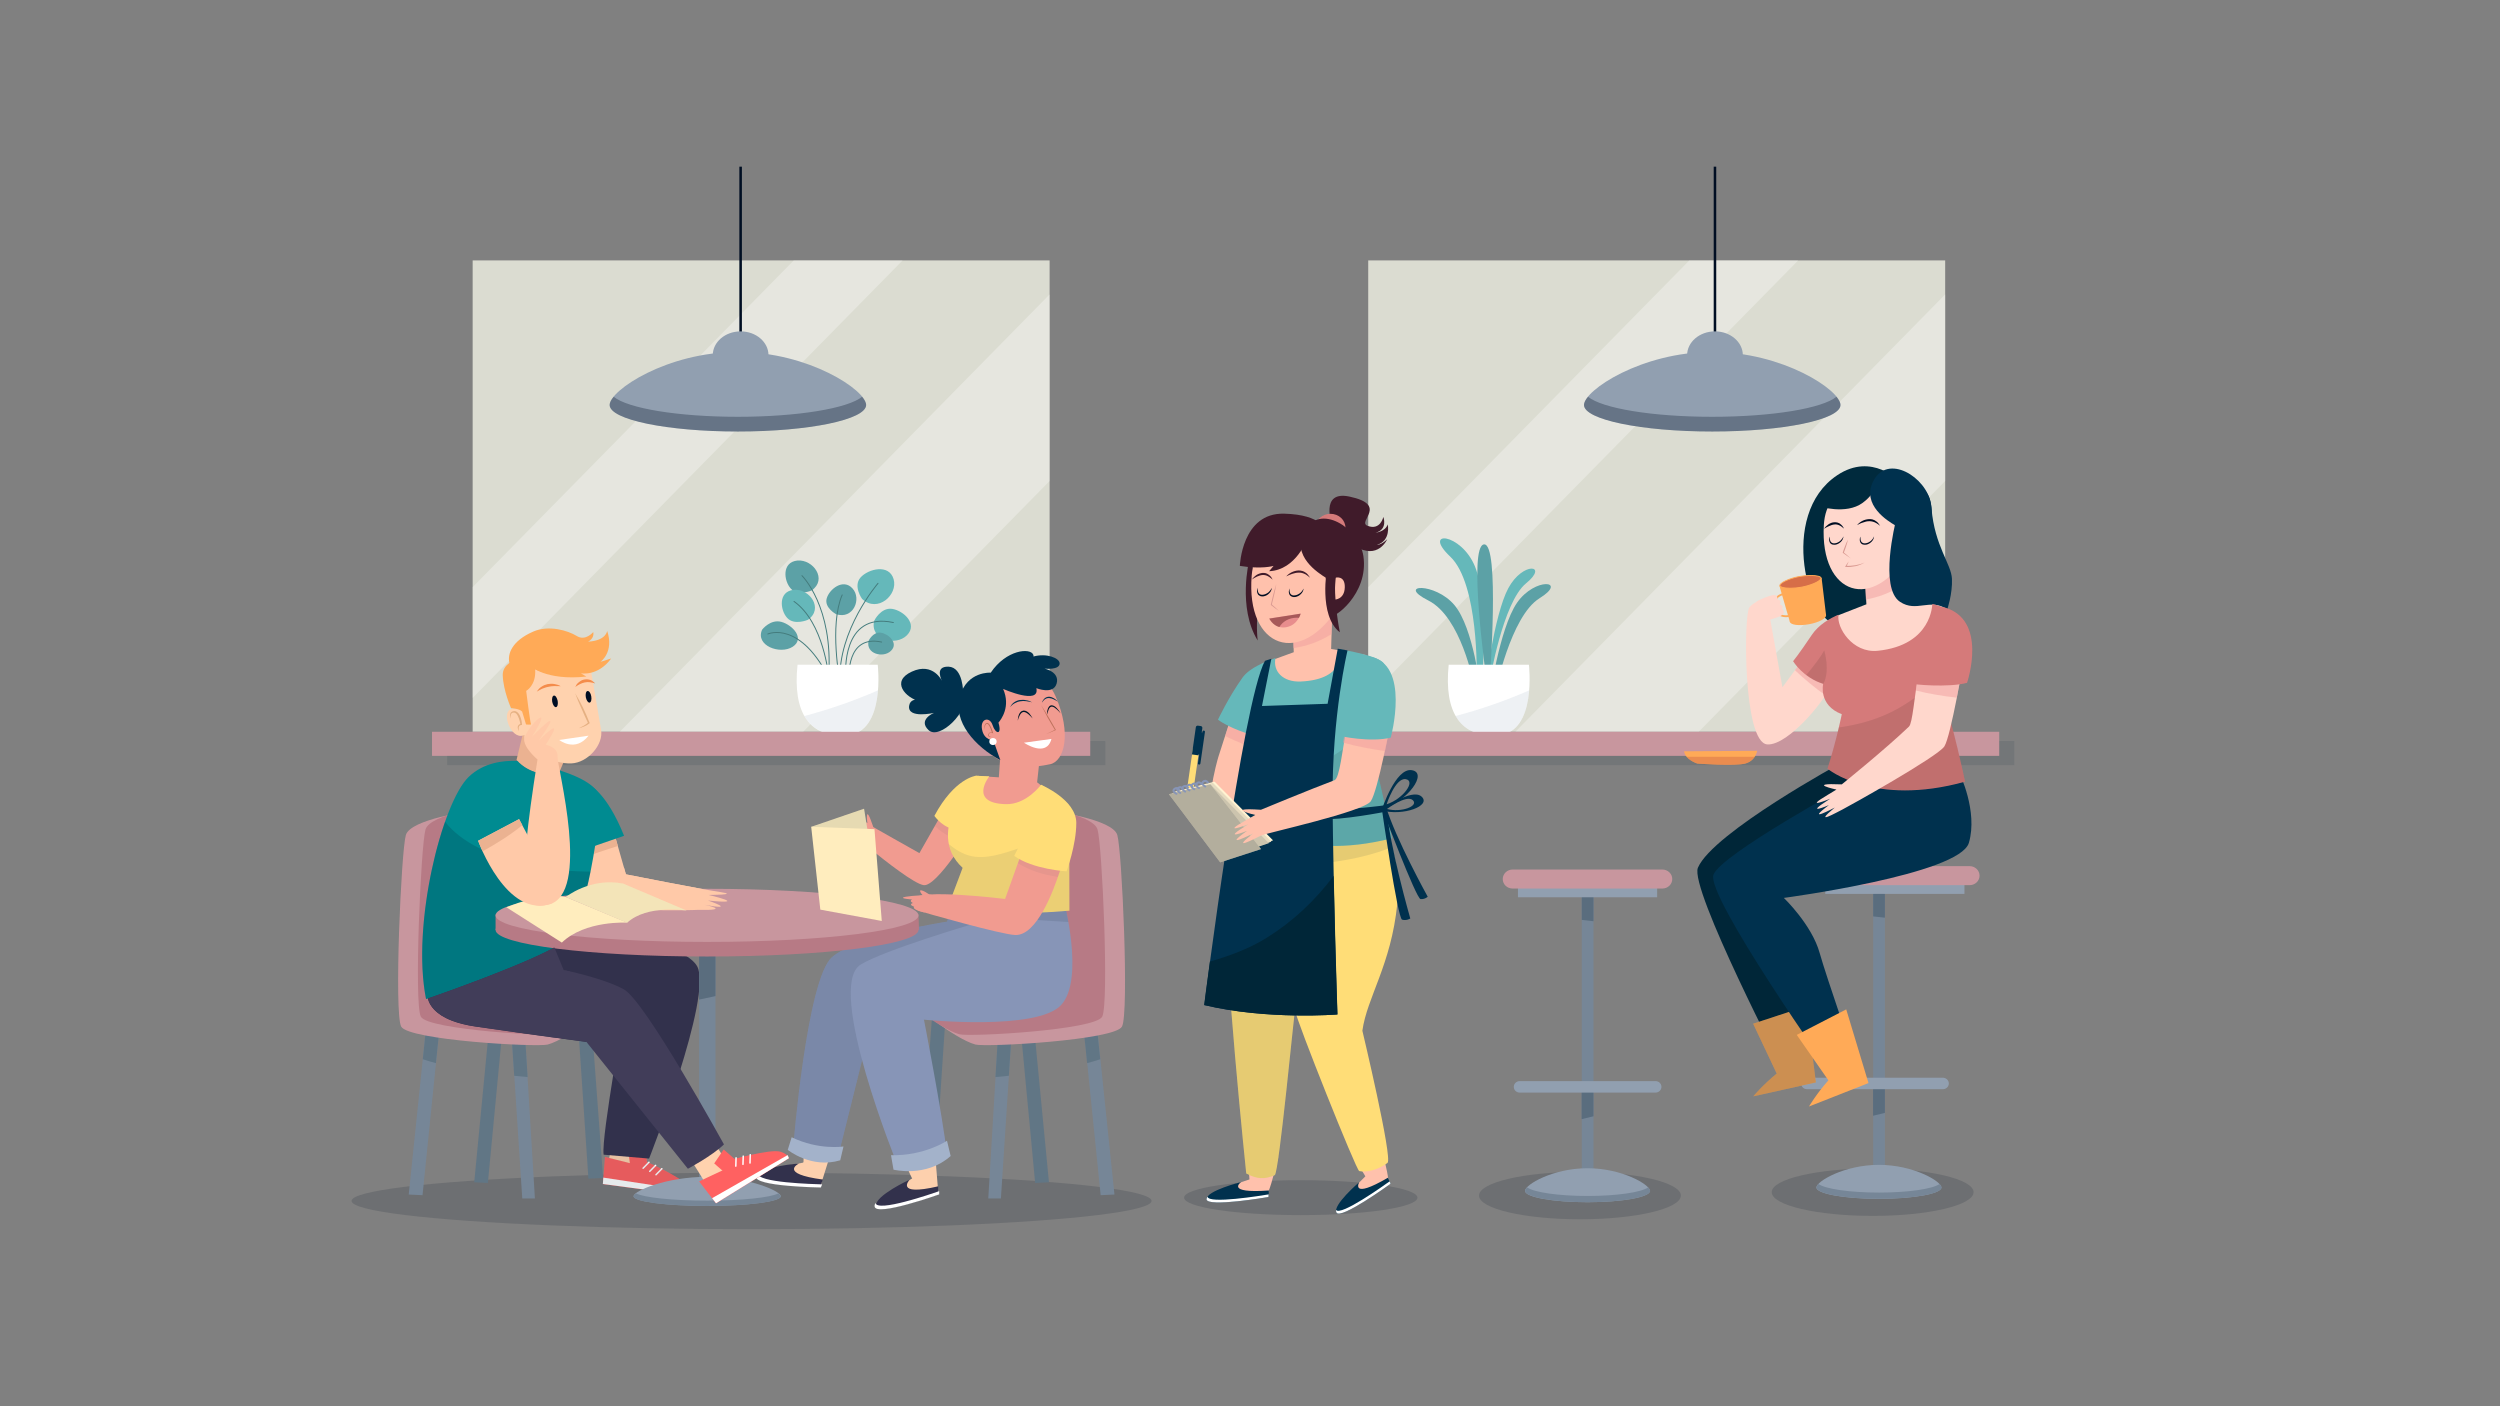 <?xml version="1.0" encoding="utf-8"?>
<!-- Generator: Adobe Illustrator 23.0.6, SVG Export Plug-In . SVG Version: 6.00 Build 0)  -->
<svg version="1.1" id="Layer_1" xmlns="http://www.w3.org/2000/svg" xmlns:xlink="http://www.w3.org/1999/xlink" x="0px" y="0px"
	 viewBox="0 0 1920 1080" style="enable-background:new 0 0 1920 1080;" xml:space="preserve">
<rect x="0" y="0" width="1920" height="1080" fill="#808080" stroke="none"/>
<style type="text/css">
	.st0{opacity:0.74;fill:#FBFCEE;}
	.st1{opacity:0.3;}
	.st2{fill:#FFFFFF;}
	.st3{fill:#65B8BA;}
	.st4{fill:#5CA1A6;}
	.st5{fill:none;stroke:#437B7C;stroke-width:0.75;stroke-linecap:round;stroke-linejoin:round;stroke-miterlimit:10;}
	.st6{opacity:0.3;fill:#C5D0DB;}
	.st7{opacity:0.1;fill:#002638;}
	.st8{fill:#C8969E;}
	.st9{opacity:0.15;fill:#000E23;}
	.st10{fill:#768697;}
	.st11{fill:#5A6D7E;}
	.st12{fill:#919FB0;}
	.st13{fill:none;stroke:#000E23;stroke-width:1.948;stroke-miterlimit:10;}
	.st14{opacity:0.3;fill:#000E23;}
	.st15{fill:#002638;}
	.st16{fill:#FFAA57;}
	.st17{opacity:0.2;fill:#002638;}
	.st18{fill:#00314E;}
	.st19{opacity:0.5;fill:#D66E48;}
	.st20{fill:#002A3D;}
	.st21{fill:#FFD7CC;}
	.st22{opacity:0.5;fill:#F09F9E;}
	.st23{fill:#000E23;}
	.st24{fill:#D99991;}
	.st25{fill:#D57A7A;}
	.st26{opacity:0.1;}
	.st27{fill:#090900;}
	.st28{fill:#D66E48;}
	.st29{fill:none;stroke:#FFAA57;stroke-width:1.45;stroke-miterlimit:10;}
	.st30{fill:#401B2A;}
	.st31{fill:#FFC1AC;}
	.st32{fill:#E6AF90;}
	.st33{fill:#E88D8D;}
	.st34{opacity:0.6;fill:#7B3838;}
	.st35{fill:#FFDD77;}
	.st36{opacity:0.1;fill:#00314E;}
	.st37{fill:#FFF2D1;}
	.st38{opacity:0.1;fill:#000E23;}
	.st39{opacity:0.2;fill:#000E23;}
	.st40{fill:#8795B7;}
	.st41{fill:#617685;}
	.st42{fill:#B77A85;}
	.st43{fill:#FDD0AD;}
	.st44{fill:#32314C;}
	.st45{opacity:0.1;fill:#001627;}
	.st46{fill:#A3B2CA;}
	.st47{fill:#EBB291;}
	.st48{fill:#FFD2AE;}
	.st49{fill:#E5B082;}
	.st50{fill:#F48C4B;}
	.st51{fill:#FF6161;}
	.st52{fill:none;stroke:#FFFFFF;stroke-width:1.134;stroke-linecap:round;stroke-miterlimit:10;}
	.st53{opacity:0.1;fill:#002A3D;}
	.st54{fill:#FFC9A8;}
	.st55{fill:#008B91;}
	.st56{opacity:0.2;fill:#002A3D;}
	.st57{fill:#FFEDBE;}
	.st58{opacity:5.000000e-02;fill:#00314E;}
	.st59{fill:#413D59;}
	.st60{fill:#F19B90;}
	.st61{fill:#BC705B;}
	.st62{fill:#001627;}
	.st63{opacity:8.000000e-02;fill:#00314E;}
	.st64{opacity:5.000000e-02;}
</style>
<g>
	<g>
		<g>
			<rect x="363" y="200" class="st0" width="443.1" height="362"/>
			<g class="st1">
				<polygon class="st2" points="806.1,226.1 476,562 616.8,562 806.1,369.4 				"/>
				<polygon class="st2" points="609.6,200 363,450.9 363,536 693.2,200 				"/>
			</g>
		</g>
		<g>
			<path class="st3" d="M671.4,476.7c0,0,5-10.3,13.7-9.1c8.7,1.3,20.1,11.6,11.4,20.3C687.9,496.6,667.7,491.4,671.4,476.7z"/>
			<path class="st3" d="M662.1,460c0,0-7.1-9.8-1.2-16.5c5.9-6.6,21.9-10.7,25.4,1.3C689.8,456.8,674,471,662.1,460z"/>
			<path class="st4" d="M642.1,471.7c0,0-9.2-5-7.2-12.1c2-7.1,12.6-15.6,19.8-7.7C662,459.8,655.4,476,642.1,471.7z"/>
			<path class="st4" d="M623.3,453.5c0,0-10.5,4.6-16-1.5c-5.5-6.1-6.9-20.3,5.1-21.5C624.5,429.4,635.7,445,623.3,453.5z"/>
			<path class="st3" d="M620.5,476c0,0-10.5,4.6-16-1.5c-5.5-6.1-6.9-20.3,5.1-21.5C621.7,451.8,632.9,467.4,620.5,476z"/>
			<path class="st4" d="M585.3,483.6c0,0,6.3-8.3,14.8-6c8.4,2.3,18.4,12.7,8.7,19.1C599.1,503,579.8,495.8,585.3,483.6z"/>
			<path class="st5" d="M649.5,518.6c0,0-3.7-49.1,36.6-40.5"/>
			<path class="st4" d="M667.1,492.1c0,0,3.4-7.1,9.4-6.2c5.9,0.9,13.8,8,7.8,13.9C678.4,505.7,664.6,502.2,667.1,492.1z"/>
			<path class="st5" d="M652.1,520.8c0,0-2.5-33.6,25-27.7"/>
			<path class="st5" d="M674.3,448c0,0-31.1,36-29.2,75.9c0,0-8.4-43.7,1.7-67"/>
			<path class="st5" d="M615.9,442.1c0,0,24.2,23.7,20.5,77.3c0,0-3.7-41.3-26.6-57.5"/>
			<path class="st5" d="M589.7,486.9c0,0,25.3-11.3,48.4,36.8"/>
			<g>
				<path class="st2" d="M612.5,510.5h61.6c0,0,6.2,51.6-23.1,54.1S608.6,547.5,612.5,510.5z"/>
				<path class="st6" d="M617.8,549.9c6.2,10.8,17.3,15.9,33.2,14.6c17-1.4,22.1-19.5,23.3-34.3
					C656.2,538.1,637.3,544.7,617.8,549.9z"/>
			</g>
		</g>
		<g>
			<rect x="343.4" y="569.1" class="st7" width="505.5" height="18.5"/>
			<rect x="331.8" y="562" class="st8" width="505.5" height="18.5"/>
		</g>
	</g>
	<g>
		<g>
			<rect x="1050.8" y="200" class="st0" width="443.1" height="362"/>
			<g class="st1">
				<polygon class="st2" points="1493.9,226.1 1163.8,562 1304.6,562 1493.9,369.4 				"/>
				<polygon class="st2" points="1297.4,200 1050.8,450.9 1050.8,536 1381,200 				"/>
			</g>
		</g>
		<g>
			<g>
				<path class="st3" d="M1134.1,519c0,0,1.7-70.6-20.3-91.5c-22.1-20.9,8.3-18.5,19,7.6c10.7,26.1,5.3,92.3,5.3,92.3L1134.1,519z"
					/>
				<g>
					<path class="st4" d="M1131.7,524.8c0,0-9.5-50.9-34.7-63.6c-25.2-12.7,5.2-14.1,20,3.5s20,65.7,20,65.7L1131.7,524.8z"/>
					<path class="st3" d="M1144.2,522.7c0,0,10-60.2,27.8-74.7c17.8-14.5-2.5-16.9-13.6,3.7c-11.1,20.6-18,77.6-18,77.6
						L1144.2,522.7z"/>
					<path class="st4" d="M1148.5,531.4c0,0,11.6-58.1,33.8-71.9c22.3-13.8-3.5-16.4-17.2,3.4c-13.7,19.8-21.4,74.8-21.4,74.8
						L1148.5,531.4z"/>
					<path class="st4" d="M1141.1,518.2c0,0-13.7-98.8-1.4-100.1c12.3-1.3,4.4,104.6,4.4,104.6L1141.1,518.2z"/>
				</g>
			</g>
			<g>
				<path class="st2" d="M1112.6,510.5h61.6c0,0,6.2,51.6-23.1,54.1C1121.9,567,1108.8,547.5,1112.6,510.5z"/>
				<path class="st6" d="M1117.9,549.9c6.2,10.8,17.3,15.9,33.2,14.6c17-1.4,22.1-19.5,23.3-34.3
					C1156.4,538.1,1137.5,544.7,1117.9,549.9z"/>
			</g>
		</g>
		<g>
			<rect x="1041.5" y="569.1" class="st7" width="505.5" height="18.5"/>
			<rect x="1029.9" y="562" class="st8" width="505.5" height="18.5"/>
		</g>
	</g>
</g>
<g>
	<ellipse class="st9" cx="1213.4" cy="918.2" rx="77.5" ry="18.2"/>
	<g>
		<path class="st10" d="M1223.8,901.6c0,2.4-2,4.4-4.5,4.4l0,0c-2.5,0-4.5-1.9-4.5-4.4V686.7c0-2.4,2-4.4,4.5-4.4l0,0
			c2.5,0,4.5,1.9,4.5,4.4V901.6z"/>
		<path class="st11" d="M1214.7,835.8v23.7c3-0.8,6-1.5,9.1-2.2v-20.9C1220.8,836.2,1217.8,836,1214.7,835.8z"/>
		<path class="st11" d="M1223.8,707.5v-20.8c0-2.4-2-4.4-4.5-4.4c-2.5,0-4.5,1.9-4.5,4.4v19.8
			C1217.8,706.8,1220.8,707.1,1223.8,707.5z"/>
		<rect x="1165.8" y="677.5" class="st12" width="106.9" height="11.6"/>
		<path class="st8" d="M1284.3,675.1c0,4-3.4,7.3-7.6,7.3h-115c-4.2,0-7.6-3.2-7.6-7.3l0,0c0-4,3.4-7.3,7.6-7.3h115
			C1280.9,667.8,1284.3,671.1,1284.3,675.1L1284.3,675.1z"/>
		<path class="st12" d="M1276,834.7c0,2.4-2,4.4-4.5,4.4h-104.4c-2.5,0-4.5-1.9-4.5-4.4l0,0c0-2.4,2-4.4,4.5-4.4h104.4
			C1274,830.3,1276,832.3,1276,834.7L1276,834.7z"/>
		<path class="st12" d="M1171.2,914.6c0,4.8,21.5,8.7,48,8.7c26.5,0,48-3.9,48-8.7s-21.5-17.4-48-17.4
			C1192.7,897.2,1171.2,909.8,1171.2,914.6z"/>
		<path class="st10" d="M1219.3,918.5c-22.5,0-41.3-2.8-46.5-6.6c-1,1-1.5,2-1.5,2.7c0,4.8,21.5,8.7,48,8.7c26.5,0,48-3.9,48-8.7
			c0-0.7-0.6-1.7-1.5-2.7C1260.5,915.7,1241.7,918.5,1219.3,918.5z"/>
	</g>
</g>
<g>
	<g>
		<line class="st13" x1="568.8" y1="291.1" x2="568.8" y2="128"/>
		<ellipse class="st12" cx="568.8" cy="272.8" rx="21.4" ry="18.3"/>
		<path class="st12" d="M468.2,311c0,11.3,44.1,20.4,98.5,20.4c54.4,0,98.5-9.1,98.5-20.4c0-11.3-44.1-40.7-98.5-40.7
			C512.3,270.3,468.2,299.8,468.2,311z"/>
		<path class="st14" d="M566.7,320.1c-46.1,0-84.6-6.5-95.4-15.4c-2,2.4-3.1,4.6-3.1,6.3c0,11.3,44.1,20.4,98.5,20.4
			c54.4,0,98.5-9.1,98.5-20.4c0-1.7-1.2-3.9-3.1-6.3C651.3,313.6,612.7,320.1,566.7,320.1z"/>
	</g>
	<g>
		<line class="st13" x1="1317.1" y1="291.1" x2="1317.1" y2="128"/>
		<ellipse class="st12" cx="1317.1" cy="272.8" rx="21.4" ry="18.3"/>
		<path class="st12" d="M1216.5,311c0,11.3,44.1,20.4,98.5,20.4c54.4,0,98.5-9.1,98.5-20.4c0-11.3-44.1-40.7-98.5-40.7
			C1260.6,270.3,1216.5,299.8,1216.5,311z"/>
		<path class="st14" d="M1315,320.1c-46.1,0-84.6-6.5-95.4-15.4c-2,2.4-3.1,4.6-3.1,6.3c0,11.3,44.1,20.4,98.5,20.4
			c54.4,0,98.5-9.1,98.5-20.4c0-1.7-1.2-3.9-3.1-6.3C1399.6,313.6,1361.1,320.1,1315,320.1z"/>
	</g>
</g>
<g>
	<g>
		<ellipse class="st9" cx="1438.2" cy="915.6" rx="77.5" ry="18.2"/>
		<g>
			<path class="st10" d="M1447.6,899c0,2.4-2,4.4-4.5,4.4l0,0c-2.5,0-4.5-1.9-4.5-4.4V684.1c0-2.4,2-4.4,4.5-4.4l0,0
				c2.5,0,4.5,1.9,4.5,4.4V899z"/>
			<path class="st11" d="M1438.5,833.2v23.7c3-0.8,6-1.5,9.1-2.2v-20.9C1444.6,833.6,1441.6,833.4,1438.5,833.2z"/>
			<path class="st11" d="M1447.6,704.8v-20.8c0-2.4-2-4.4-4.5-4.4c-2.5,0-4.5,1.9-4.5,4.4v19.8
				C1441.6,704.2,1444.6,704.5,1447.6,704.8z"/>
			<rect x="1401.8" y="674.9" class="st12" width="106.9" height="11.6"/>
			<path class="st8" d="M1520.3,672.5c0,4-3.4,7.3-7.6,7.3h-115c-4.2,0-7.6-3.2-7.6-7.3l0,0c0-4,3.4-7.3,7.6-7.3h115
				C1516.9,665.2,1520.3,668.5,1520.3,672.5L1520.3,672.5z"/>
			<path class="st12" d="M1496.7,832.1c0,2.4-2,4.4-4.5,4.4h-104.4c-2.5,0-4.5-1.9-4.5-4.4l0,0c0-2.4,2-4.4,4.5-4.4h104.4
				C1494.6,827.7,1496.7,829.7,1496.7,832.1L1496.7,832.1z"/>
			<path class="st12" d="M1395,912c0,4.8,21.5,8.7,48,8.7c26.5,0,48-3.9,48-8.7c0-4.8-21.5-17.4-48-17.4
				C1416.6,894.6,1395,907.2,1395,912z"/>
			<path class="st10" d="M1443.1,915.9c-22.5,0-41.3-2.8-46.5-6.6c-1,1-1.5,2-1.5,2.7c0,4.8,21.5,8.7,48,8.7c26.5,0,48-3.9,48-8.7
				c0-0.7-0.6-1.7-1.5-2.7C1484.3,913.1,1465.5,915.9,1443.1,915.9z"/>
		</g>
	</g>
	<g>
		<g>
			<g>
				<path class="st15" d="M1487.4,599.8c0,0,11.8,30.1,2.6,53.8s-145.2,31.1-145.2,31.1s19.7,22.2,23.9,44.3
					c3.4,17.9,21.7,89.8,21.7,89.8l-19.3,5.9c0,0-73.9-142.5-67.1-158.3c11.6-27,110.7-80.9,110.7-80.9L1487.4,599.8z"/>
				<path class="st16" d="M1346.4,786.2l40.8-13.4l7.4,58.5l-48.1,10.7c0,0,7-8.5,18-17.5L1346.4,786.2z"/>
				<path class="st17" d="M1346.4,786.2l40.8-13.4l7.4,58.5l-48.1,10.7c0,0,7-8.5,18-17.5L1346.4,786.2z"/>
			</g>
			<g>
				<path class="st18" d="M1504.9,593.9c0,0,14.3,29.1,7.2,53.4c-7.2,24.3-142.1,42.3-142.1,42.3s21.5,20.6,27.5,42.3
					c4.9,17.6,29.2,87.8,29.2,87.8l-18.7,7.4c0,0-98.6-139.6-92-155.5c6.6-15.9,104.6-69.3,104.6-69.3L1504.9,593.9z"/>
				<path class="st16" d="M1379.9,794.8l38-19.6l17.1,56.6l-45.7,18c0,0,5.5-9.5,14.9-20.1L1379.9,794.8z"/>
			</g>
		</g>
		<g>
			<path class="st16" d="M1293.4,577l56.1-0.4c0,0-0.9,7.3-8.8,9.7c-7.8,2.4-37.2,0.1-37.2,0.1S1294.1,583.4,1293.4,577z"/>
			<path class="st19" d="M1295.3,581.2c2.9,3.5,8.2,5.2,8.2,5.2s29.4,2.3,37.2-0.1c3.5-1.1,5.6-3.2,6.9-5.1H1295.3z"/>
		</g>
		<g>
			<g>
				<path class="st20" d="M1458.9,369.9c0,0-21-22.8-47.8-5c-46.3,30.7-21.3,115.9,0.2,114.3c21.5-1.6,21.3,2.8,27.5-16.4
					C1443,428.7,1458.9,369.9,1458.9,369.9z"/>
				<path class="st21" d="M1461,461.1l0.1-41l-29.3,16.2l1.6,27.8l-23.6,9.2c0,0-9.8,32.2,30.3,29c40.1-3.2,46.4-37.4,46.4-37.4
					L1461,461.1z"/>
				<path class="st22" d="M1460.9,449.4l0.1-29.3l-29.3,16.2l1.2,24.2C1442.7,458.6,1451,455.7,1460.9,449.4z"/>
				<path class="st21" d="M1400.7,403.3c2-34.4,36.3-34.3,52.7-25.1c0.1,18.6,6.5,28.6,12.5,45.7
					C1439,470.7,1397.6,457.5,1400.7,403.3z"/>
				<path class="st20" d="M1440.6,367.6c0,0,2.7,9.2-10.1,18.6c-12.8,9.4-33.6,2.6-33.6,2.6S1410.2,363.4,1440.6,367.6z"/>
				<path class="st18" d="M1483,387c-3.6-21-33.5-38.9-44.3-17.5c-9.4,18.4,11.6,30.9,16.7,33.9c0.8,4,4.9,14.8,4.3,21.1
					c-0.3,3.1,0.1,5.2,1,6.4C1460.9,434.9,1487.9,415.4,1483,387z"/>
				<path class="st18" d="M1455.9,400.6c0,0-12.9,50.8,3.3,61.6c12.8,8.5,23.1-3.2,36.3,5.8c0,0,4.1-11.9,3.6-23.5
					c-0.6-11.6-13.2-24.9-15.7-53.9c-2.5-29.1-26.4-9.8-28.4,10.3"/>
			</g>
			<g>
				<g>
					<path class="st23" d="M1426.2,403.3c1.1-1.3,2.5-2.4,4-3.2c1.5-0.8,3.3-1.3,5.1-1.4c0.5,0,0.9,0,1.4,0c0.4,0.1,0.9,0.2,1.3,0.2
						c0.4,0.1,0.9,0.3,1.3,0.5c0.2,0.1,0.4,0.1,0.6,0.3l0.6,0.4c1.6,0.9,2.6,2.4,3.5,3.8c-0.7-0.5-1.3-1.1-2-1.5
						c-0.7-0.4-1.3-0.9-2.1-1.2c-1.4-0.6-3-1-4.5-0.9c-1.6,0-3.1,0.4-4.6,1C1429.2,401.7,1427.7,402.5,1426.2,403.3z"/>
				</g>
				<g>
					<path class="st23" d="M1400.9,406.1c0.8-1.3,1.9-2.4,3.2-3.3c1.3-0.9,2.8-1.6,4.5-1.7c0.4,0,0.8,0,1.3,0
						c0.4,0.1,0.8,0.1,1.2,0.2c0.8,0.3,1.6,0.5,2.2,1.1c0.7,0.4,1.2,1.1,1.7,1.6c0.5,0.6,0.8,1.3,1.2,2c-0.6-0.5-1.2-1-1.7-1.4
						c-0.6-0.4-1.2-0.9-1.8-1.1c-1.2-0.6-2.6-0.9-3.9-0.7c-1.3,0.1-2.7,0.6-4,1.2C1403.4,404.5,1402.2,405.3,1400.9,406.1z"/>
				</g>
				<g>
					<path class="st24" d="M1419.3,414.4c-0.2,0.9-0.4,1.7-0.7,2.6c-0.3,0.9-0.5,1.7-0.8,2.6c-0.6,1.7-1.1,3.4-1.8,5l-0.1-0.4
						c1,0.8,1.9,1.6,2.8,2.3c0.9,0.8,1.8,1.6,2.7,2.4c-1-0.7-2-1.4-3-2.1c-1-0.7-2-1.4-3-2.1l-0.2-0.2l0.1-0.3
						c0.5-1.7,1.1-3.4,1.8-5c0.3-0.8,0.7-1.6,1-2.5C1418.5,416,1418.9,415.2,1419.3,414.4z"/>
				</g>
				<g>
					<path class="st23" d="M1415.8,411.9c-0.1,1.5-0.8,3-1.9,4.1c-1.1,1.1-2.5,2-4.1,2.3c-0.8,0.1-1.6,0.1-2.5-0.1
						c-0.8-0.2-1.6-0.8-2-1.6c-0.4-0.7-0.6-1.6-0.5-2.3c0-0.8,0.2-1.5,0.5-2.2c0,1.5,0,3,0.8,4.1c0.8,1,2.2,1.3,3.5,1
						c1.3-0.2,2.6-0.9,3.7-1.8C1414.3,414.5,1415.2,413.3,1415.8,411.9z"/>
				</g>
				<g>
					<path class="st23" d="M1439.3,411.9c-0.1,1.5-0.8,3-1.9,4.1c-1.1,1.1-2.5,2-4.1,2.3c-0.8,0.1-1.6,0.1-2.5-0.1
						c-0.8-0.2-1.6-0.8-2-1.6c-0.4-0.7-0.6-1.6-0.5-2.3c0-0.8,0.2-1.5,0.5-2.2c0,1.5,0,3,0.8,4.1c0.8,1,2.2,1.3,3.5,1
						c1.3-0.2,2.6-0.9,3.7-1.8C1437.9,414.5,1438.7,413.3,1439.3,411.9z"/>
				</g>
				<g>
					<path class="st24" d="M1419.8,431.1c-0.2,0.7-0.5,1.4-0.8,2c-0.3,0.7-0.6,1.3-1,2l-0.3-0.6c1.2,0.1,2.4,0.1,3.6,0
						c1.2-0.1,2.4-0.2,3.6-0.4c1.2-0.2,2.4-0.5,3.6-0.8c1.2-0.3,2.3-0.8,3.5-1.3c-1.1,0.7-2.2,1.3-3.3,1.7c-1.2,0.5-2.4,0.8-3.6,1.1
						c-2.5,0.5-5,0.8-7.5,0.6l-0.6,0l0.3-0.5c0.4-0.6,0.7-1.3,1.2-1.9C1418.9,432.3,1419.4,431.7,1419.8,431.1z"/>
				</g>
			</g>
		</g>
		<g>
			<g>
				<g>
					<path class="st21" d="M1362.8,457c0,0-14.9,3.7-19.3,9.5c-4.4,5.8-4.9,104,13.8,105.2c16,1.1,46.8-35.4,52.9-52.9l-22.6-16.4
						l-18.7,25.4l-9.4-52.3c0,0,6.5-2,6.5-3.6C1366,470.2,1362.8,457,1362.8,457z"/>
					<path class="st22" d="M1402,534c3.8-5.6,6.7-11,8.2-15.2l-22.6-16.4l-9.1,12.3C1385.9,521.7,1393.7,528.2,1402,534z"/>
					<g>
						<path class="st25" d="M1490.8,529.5c-0.3-0.8-0.5-1.5-0.8-2.2c0,0,12.7-49.7,10.5-55c-2.2-5.3-16.5-8.5-16.5-8.5
							s0,31.7-41.9,36c-19.4,2-31.9-18-30.1-27.7c-6.8,2.8-15.3,7.7-20.6,15.6c-9.9,14.8-14.3,20.1-14.3,20.1s7.7,12.7,23.1,17.4
							c0,0-3.9,16.4,14.3,23.3c0,0-4.4,21.7-11,41.8c0,0,35.2,29.6,105.7,10C1509.3,600.3,1499.5,554.9,1490.8,529.5z"/>
					</g>
					<g class="st26">
						<path class="st27" d="M1490.8,529.5c-0.3-0.8-0.5-1.5-0.8-2.2c0,0,1.4-5.7,3.3-13.4c-12.6,15.5-28.5,28.2-47.8,36.1
							c-10.7,4.4-21.9,7.1-33.3,8.7c-1.9,8.2-5,20.1-8.7,31.5c0,0,35.2,29.6,105.7,10C1509.3,600.3,1499.5,554.9,1490.8,529.5z"/>
						<path class="st27" d="M1400.3,525.2c0,0,0,0.1,0,0.1c5.5-10.3,0.7-25.8,0.7-25.8c-3,5.6-8.6,12.7-13.7,18.8
							C1390.7,521,1395,523.5,1400.3,525.2z"/>
					</g>
				</g>
				<g>
					<path class="st16" d="M1374.6,477.5c0.5,2.5,7.1,3.3,14.8,1.9c7.7-1.4,13.5-4.6,13-7c-0.5-2.5-7.1-3.3-14.8-1.9
						C1379.9,471.9,1374.1,475,1374.6,477.5z"/>
					<polygon class="st16" points="1366.6,449.9 1374.6,477.5 1402.4,472.3 1399,443.9 					"/>
					<g>
						<path class="st28" d="M1375,451.8c-5.2,0-7.8-1-8-2c-0.1-0.3,0-0.5,0.3-0.9c1.5-2.2,8.1-4.9,14.7-6.2c2.8-0.5,5.9-0.8,8.6-0.8
							c5.2,0,7.8,1,8,2c0.1,0.3,0,0.5-0.3,0.9c-1.5,2.2-8.1,4.9-14.7,6.2C1380.8,451.5,1377.8,451.8,1375,451.8
							C1375,451.8,1375,451.8,1375,451.8z"/>
						<path class="st16" d="M1390.6,442.3c5.3,0,7.5,1,7.6,1.7c0,0.2-0.1,0.4-0.2,0.6c-1.4,2.1-8,4.8-14.5,6
							c-2.8,0.5-5.8,0.8-8.6,0.8c-5.3,0-7.5-1-7.6-1.7c0-0.2,0.1-0.4,0.2-0.6c1.4-2.1,8-4.8,14.5-6
							C1384.8,442.6,1387.9,442.3,1390.6,442.3 M1390.6,441.6c-2.7,0-5.8,0.3-8.7,0.8c-7.7,1.4-15.8,5-15.3,7.5
							c0.3,1.5,3.9,2.3,8.4,2.3c2.7,0,5.8-0.3,8.7-0.8c7.7-1.4,15.8-5,15.3-7.5C1398.7,442.3,1395.1,441.6,1390.6,441.6
							L1390.6,441.6z"/>
					</g>
				</g>
				<path class="st29" d="M1362.2,466.4c0.9,4.7,6.1,7.7,11.5,6.7c5.4-1,9-5.6,8-10.3c-0.9-4.7-6.1-7.7-11.5-6.7
					C1364.8,457,1361.2,461.7,1362.2,466.4z"/>
				<path class="st21" d="M1349.1,461.9c0,0,17.8-9.5,15.7-1.8c0,0,4.3,0.8,2.1,4c0,0,3.3,1,1.7,3.4c0,0,5,3.8-3.9,6.7
					c-8.9,3-9.9,2.8-9.9,2.8L1349.1,461.9z"/>
			</g>
			<g>
				<path class="st21" d="M1495.6,468.1c0,0,17.9,4.4,14.6,26.2c-2.4,15.7-12,71-16.9,78.9c-5,7.9-74.4,46.6-78.3,48.5
					c-4.3,2.1-23.4,13-5.9-1.5c0,0-24,12.8-4.5-1.9c0,0-20.9,9,1-4.9c0,0-22.2,9.1-1.5-3.2l6.3-3.8c0,0-24-5.2,4.1-4
					c0,0,33.5-27,51.6-44.4C1471.6,552.7,1471.2,478.8,1495.6,468.1z"/>
				<path class="st22" d="M1502.8,535.8c3.3-16.5,6.2-33.8,7.3-41.5c3.3-21.8-14.6-26.2-14.6-26.2c-15.3,6.7-20.8,38.3-24.2,62.2
					C1481.7,532.9,1492.2,534.6,1502.8,535.8z"/>
				<path class="st25" d="M1468.3,524.9c-0.1,0.8,28.1,3.4,42.4-0.5c0,0,16.8-49.2-18.4-58.2
					C1492.3,466.2,1471.6,486.6,1468.3,524.9z"/>
			</g>
		</g>
	</g>
</g>
<g>
	<g>
		<g>
			<path class="st30" d="M959.4,430.3c0,0-9.1,36.3,6.5,61.6c0,0-1.9-15.2,1.2-28.9C970.1,449.3,959.4,430.3,959.4,430.3z"/>
			<path class="st30" d="M1023.2,403.8c0,0-10.2-27.5,13.3-22.4c30,6.4,5.6,19.2,13.7,22.4c10,3.9,12.2-6.8,12.2-6.8
				s3.7,9.6-5.9,12.1c0,0,7.4-0.7,9.3-6.4c0,0,2.6,12.5-8.2,15.7c0,0,3,0.4,7.8-4.3c0,0-7,16.4-24.8,5.3
				C1027,411,1023.2,403.8,1023.2,403.8z"/>
			<path class="st25" d="M1010.3,405.3c0,5.9,5.1,10.7,11.5,10.7c6.3,0,11.5-4.8,11.5-10.7c0-5.9-5.1-10.7-11.5-10.7
				C1015.4,394.6,1010.3,399.4,1010.3,405.3z"/>
			<g>
				<path class="st31" d="M1022.3,498.4l1.2-38.9l-30.8,16.1l0.9,25.3l-24.7,9c0,0-10.9,33.2,30.7,30.8
					c41.7-2.4,49.1-37.7,49.1-37.7L1022.3,498.4z"/>
				<path class="st22" d="M1022.6,487l0.9-30.4l-30.8,16.1l0.6,25.1C1003.5,496.1,1012.2,493.4,1022.6,487z"/>
			</g>
			<path class="st31" d="M961.3,442.1c2.9-35.7,38.5-34.7,55.3-24.7c-0.4,19.3,6,29.8,11.8,47.7
				C999.3,512.9,956.7,498.3,961.3,442.1z"/>
			<path class="st32" d="M1011,401.3c0,0-4.9,14.3-18.4,23.7c-13.5,9.4-34.9,2-34.9,2S963.8,383,1011,401.3z"/>
			<path class="st30" d="M1047.1,427.2c-3.2-21.9-33.7-41.2-45.5-19.2c-10.2,18.9,11.2,32.3,16.5,35.6c0.8,4.1,4.7,15.5,3.9,21.9
				c-0.4,3.2,0,5.4,0.9,6.7C1022.9,476.3,1051.4,456.7,1047.1,427.2z"/>
			<path class="st31" d="M1025.5,443.7c0,0,7.5-2.2,7.3,7.3c-0.2,9.5-7.8,9.5-7.8,9.5L1025.5,443.7z"/>
			<path class="st30" d="M1004,413.8c0,0-8.6,24-29.3,24.9l3.4-4.1c0,0-9.1,2.8-25.9,0c0,0,1.4-41,34.1-40.1
				c29.3,0.8,31.7,12.9,31.7,12.9L1004,413.8z"/>
			<path class="st30" d="M1019.2,436.3c0,0-6.8,36.5,9.8,49.3c0,0-5.6-27.8-3-43.5C1028.5,426.4,1019.2,436.3,1019.2,436.3z"/>
		</g>
		<g>
			<g>
				<path class="st30" d="M987.8,442.7c1.2-1.4,2.6-2.4,4.2-3.2c1.6-0.8,3.4-1.3,5.3-1.4c0.5,0,0.9,0,1.4,0.1
					c0.5,0.1,0.9,0.2,1.4,0.3c0.5,0.1,0.9,0.3,1.3,0.5c0.2,0.1,0.4,0.2,0.6,0.3l0.6,0.4c0.4,0.3,0.8,0.5,1.1,0.8l0.9,1
					c0.3,0.3,0.5,0.7,0.8,1.1c0.2,0.4,0.5,0.8,0.7,1.1c-0.4-0.3-0.7-0.6-1-0.8c-0.3-0.3-0.6-0.6-1-0.8l-1-0.7
					c-0.3-0.3-0.7-0.4-1.1-0.6c-1.5-0.7-3-1.1-4.7-1c-1.6,0-3.2,0.4-4.8,0.9C990.9,441.2,989.3,441.9,987.8,442.7z"/>
			</g>
			<g>
				<path class="st30" d="M961.4,445.1c0.9-1.3,2.1-2.5,3.4-3.4c1.4-0.9,3-1.5,4.7-1.7c0.4,0,0.9,0,1.3,0c0.4,0.1,0.9,0.1,1.3,0.2
					c0.8,0.3,1.6,0.6,2.3,1.2c0.7,0.4,1.2,1.1,1.8,1.7c0.5,0.7,0.8,1.4,1.2,2.1c-0.6-0.5-1.2-1.1-1.8-1.5c-0.6-0.4-1.2-0.9-1.9-1.2
					c-1.3-0.7-2.7-1-4.1-0.9c-1.4,0.1-2.8,0.6-4.2,1.2C964.1,443.4,962.7,444.2,961.4,445.1z"/>
			</g>
			<g>
				<path class="st24" d="M980.2,448.6c-0.4,2.7-1,5.3-1.6,8c-0.6,2.6-1.2,5.3-1.9,7.9l-0.1-0.4c1.9,1.6,3.8,3.3,5.6,5.1
					c-2.1-1.4-4.1-2.9-6.1-4.5l-0.2-0.1l0.1-0.2c0.6-2.6,1.2-5.3,1.9-7.9C978.6,453.8,979.3,451.2,980.2,448.6z"/>
			</g>
			<g>
				<path class="st23" d="M976.8,451.5c-0.2,1.6-0.9,3.1-2.1,4.2c-1.1,1.2-2.6,2-4.3,2.3c-0.8,0.1-1.7,0.1-2.5-0.2
					c-0.8-0.3-1.6-0.9-2-1.7c-0.4-0.8-0.5-1.6-0.5-2.4c0.1-0.8,0.3-1.6,0.6-2.3c-0.1,1.5-0.1,3.1,0.7,4.2c0.8,1.1,2.2,1.4,3.6,1.1
					c1.4-0.2,2.7-0.9,3.9-1.8C975.2,454,976.1,452.9,976.8,451.5z"/>
			</g>
			<g>
				<path class="st23" d="M1001.2,452c-0.2,1.6-0.9,3.1-2.1,4.2c-1.1,1.2-2.6,2-4.3,2.3c-0.8,0.1-1.7,0.1-2.5-0.2
					c-0.8-0.3-1.6-0.9-2-1.7c-0.4-0.8-0.5-1.6-0.5-2.4c0.1-0.8,0.3-1.6,0.6-2.3c-0.1,1.5-0.1,3.1,0.7,4.2c0.8,1.1,2.2,1.4,3.6,1.1
					c1.4-0.2,2.7-0.9,3.9-1.8C999.6,454.6,1000.5,453.4,1001.2,452z"/>
			</g>
			<g>
				<path class="st33" d="M974.8,475c0,0,4,8.3,13,6.7c9-1.6,11.1-10.5,11.1-10.5L974.8,475z"/>
				<path class="st34" d="M996.2,474.4c0.5,0,0.9,0,1.4,0.1c1-1.8,1.3-3.2,1.3-3.2l-24.1,3.8c0,0,2.4,5,7.7,6.5
					C985.1,477.4,989.7,474.4,996.2,474.4z"/>
			</g>
		</g>
	</g>
	<g>
		<ellipse class="st9" cx="999" cy="919.8" rx="89.6" ry="13.4"/>
		<g>
			<g>
				<path class="st31" d="M1039,885.9c4,7.8,7.3,13.9,9.6,17.5c-5.2,5.2-19.6,19.6-19.6,22.5c0,3.5,33.8-10.3,37-16.8
					c1.1-2.2-1.4-13.5-5.1-27.5C1054,884.1,1046.6,885.6,1039,885.9z"/>
				<g>
					<path class="st18" d="M1065.9,904.5l2.1,4.6c0,0-38.3,27.9-41.6,22.2c-3.2-5.7,17.4-23.3,17.4-23.3S1036.8,921.5,1065.9,904.5z
						"/>
					<g>
						<path class="st2" d="M1067.2,907.3l0.8,1.8c0,0-38.3,27.9-41.6,22.2c-0.3-0.6-0.4-1.3-0.3-2.1
							C1029.4,934.3,1062.7,910.5,1067.2,907.3z"/>
					</g>
				</g>
			</g>
			<g>
				<path class="st31" d="M979.7,888.4c-7.4,0-14.7-1.1-21.5-3.2c0.5,8.8,1,15.8,1.4,20.6c-7.1,2.3-26.8,8.9-28.2,11.5
					c-1.7,3.2,35.1,5.5,40.9,1.1c2.1-1.6,5.7-14.4,9.4-30C981.1,888.4,980.4,888.4,979.7,888.4z"/>
				<g>
					<path class="st18" d="M974.5,914.3l-0.3,5c0,0-47.5,8.2-47.6,1.7c-0.2-6.5,26.6-13.2,26.6-13.2S940.4,916.7,974.5,914.3z"/>
					<g>
						<path class="st2" d="M974.3,917.3l-0.1,2c0,0-47.5,8.2-47.6,1.7c0-0.7,0.3-1.3,0.8-2C927.8,924.9,968.8,918.2,974.3,917.3z"/>
					</g>
				</g>
			</g>
			<g>
				<path class="st35" d="M1051.7,616.9c0,0,26.1,30.5,21.4,77.3c-4.7,46.8-23.3,71.9-26.8,97.4c0,0,23.5,98.4,19.3,101.5
					c-7.2,5.4-16.1,7.5-21.7,6.3c-2.3-0.5-48.5-116.3-49.3-123.4c-0.3-2.9-12.3,125-15.6,126.5c-7,3.1-13.5,3.4-21.9-1.3
					c0,0-17.7-169.7-15.3-208.7c2.4-39,29.3-82.8,29.3-82.8L1051.7,616.9z"/>
				<path class="st36" d="M1000.9,769.5V664.3c35-2.2,56.5-8.9,68-13.7c-6.5-21.2-17.1-33.7-17.1-33.7l-80.7-7.2
					c0,0-26.9,43.8-29.3,82.8c-2.4,39,15.3,208.7,15.3,208.7c8.4,4.7,14.9,4.5,21.9,1.3c3.3-1.5,15.3-129.4,15.6-126.5
					c0.2,1.9,5.4,0.3,12.9-3.8L1000.9,769.5z"/>
			</g>
		</g>
	</g>
	<g>
		<g>
			<g>
				<path class="st31" d="M939.1,628.2c16.1-3.9,34.2-49.5,34.3-68.5l-27.8-9.2l-9.9,30.8C935.7,581.3,920.3,632.7,939.1,628.2z"/>
				<path class="st22" d="M970.5,577.1c1.8-6.7,2.9-12.9,3-17.5l-27.8-9.2l-4.8,14.9C950.5,570,960.4,573.9,970.5,577.1z"/>
			</g>
			<g>
				<path class="st35" d="M916.2,574.4l-6.6,46c-0.1,0.7,0.4,1.4,1.2,1.5l2.1,0.3c0.8,0.1,1.5-0.4,1.6-1.1l6.6-46L916.2,574.4z"/>
				<g>
					<path class="st18" d="M920.4,580.1l3-20.9c0.1-0.8-0.4-1.5-1.2-1.6l-2.2-0.3c-0.8-0.1-1.5,0.4-1.6,1.2l-3,20.9L920.4,580.1z"/>
					<path class="st18" d="M921.9,586.4c-0.1,0.5-0.6,0.9-1.1,0.8l0,0c-0.5-0.1-0.9-0.5-0.8-1l3.5-24.3c0.1-0.5,0.6-0.9,1.1-0.8l0,0
						c0.5,0.1,0.9,0.5,0.8,1L921.9,586.4z"/>
					<polygon class="st18" points="921.5,579.5 919.5,579.2 922,562.4 923.9,562.7 					"/>
				</g>
			</g>
		</g>
		<g>
			<g>
				<path class="st3" d="M1051.5,570c-0.2-0.8-0.5-1.6-0.7-2.3c0,0,12.2-50.9,12.3-56.8c0.1-7-33.6-12.1-33.6-12.1s5,23-30.5,24.6
					c-13.9,0.6-21.6-8-19.4-18.1c-7.2,2.8-19.9,7.3-25.5,15.3c-10.7,15.1-18.7,32.1-18.7,32.1s6.5,5.3,22.4,10.6
					c0,0-4.4,16.9,14.3,24.5c0,0-5.1,22.4-12.5,43.1c0,0,35.8,31.6,109.4,12.9C1068.9,643.8,1059.8,596.6,1051.5,570z"/>
			</g>
			<g class="st26">
				<path class="st27" d="M1051.5,570c-0.2-0.8-0.5-1.6-0.7-2.3c0,0,1.6-5.9,3.7-13.8c-13.4,15.8-30.3,28.6-50.5,36.3
					c-11.2,4.3-22.9,6.8-34.7,8.2c-2.2,8.4-5.7,20.7-9.9,32.5c0,0,35.8,31.5,109.4,12.9C1068.9,643.8,1059.8,596.6,1051.5,570z"/>
			</g>
		</g>
		<g>
			<path class="st18" d="M1034.9,499.5c0,0-12,49.7-11.5,115.7c0.5,66,3.8,163.9,3.8,163.9s-53.7,4.4-102.3-7.2
				c0,0,29.4-233,46.6-264.4l4.9-1.6l-7.2,36.3l50.4-1.7l7.8-42.3L1034.9,499.5z"/>
			<path class="st15" d="M972.7,720.3c20.2-12.5,37.5-28.9,51.5-47.6c1.1,54,2.9,106.4,2.9,106.4s-53.7,4.4-102.3-7.2
				c0,0,1.6-13,4.4-33.4C944.4,734.1,959.5,728.5,972.7,720.3z"/>
			<path class="st18" d="M1017.3,623.1c0,0,40.4-3.6,45.8-4.6l1,4.9c0,0-34.9,6.9-49.6,5.6C999.7,627.7,1017.3,623.1,1017.3,623.1z"
				/>
			<path class="st18" d="M1061.3,621.6c20.1-6.4,35.5-28.1,23-30.1C1071.8,589.4,1061.3,621.6,1061.3,621.6z M1064.9,617.7
				c0,0,6.7-20.6,14.7-19.3C1087.6,599.7,1077.7,613.6,1064.9,617.7z"/>
			<path class="st18" d="M1060.8,622.4c17.1,4.6,38.6-3.6,31-10.6C1084.1,604.8,1060.8,622.4,1060.8,622.4z M1065.2,621.3
				c0,0,14.9-11.2,19.8-6.8C1089.9,619,1076.2,624.3,1065.2,621.3z"/>
			<path class="st18" d="M1061.3,621.6c0,0,12,83.6,15.5,84.7c3.5,1,6.3-0.9,6.3-0.9s-16.2-56.4-18.3-85.5L1061.3,621.6z"/>
			<path class="st18" d="M1061.5,621.1c0,0,26.1,69.1,29.5,69.4c3.3,0.3,5.5-1.8,5.5-1.8s-25-45.2-32.2-69.6L1061.5,621.1z"/>
		</g>
		<g>
			<g>
				<polygon class="st37" points="977.7,645.4 932.8,600.3 901.4,608.2 948.2,655.5 				"/>
				<polygon class="st37" points="976.4,646.4 931.5,601.2 900,609.2 946.8,656.5 				"/>
				<polygon class="st38" points="976.4,646.4 931.5,601.2 900,609.2 946.8,656.5 				"/>
				<polygon class="st37" points="974.5,647.5 929.6,602.4 898.1,610.3 944.9,657.6 				"/>
				<polygon class="st39" points="974.5,647.5 929.6,602.4 898.1,610.3 944.9,657.6 				"/>
				<polygon class="st37" points="968.5,652.1 929.6,602.4 897.7,609.9 937.1,662.3 				"/>
				<polygon class="st14" points="968.5,652.1 929.6,602.4 897.7,609.9 937.1,662.3 				"/>
				<g>
					<path class="st40" d="M903.4,606.6c-0.1-0.5,0.1-1.3,1.1-2.1c1.1-0.8,2-0.8,2.6-0.6c1.4,0.4,2.2,1.8,2.4,2.3l-1.6,0.4
						c-0.3-0.4-0.7-1.1-1.3-1.2c-0.1,0-0.5-0.1-1.2,0.4c-0.5,0.4-0.5,0.6-0.5,0.7c0.1,0.6,1.2,1.4,1.9,1.8c0.4,0.2,0.5,0.7,0.3,1
						c-0.1,0.2-0.3,0.3-0.5,0.4c-0.2,0.1-0.4,0-0.6-0.1C905.9,609.5,903.6,608.3,903.4,606.6z"/>
					<path class="st40" d="M900.5,607.3c-0.1-0.5,0.1-1.3,1.1-2.1c1.1-0.8,2-0.8,2.6-0.6c1.4,0.4,2.2,1.8,2.4,2.3l-1.6,0.4
						c-0.3-0.4-0.7-1.1-1.3-1.2c-0.1,0-0.5-0.1-1.2,0.4c-0.5,0.4-0.5,0.6-0.5,0.7c0.1,0.6,1.2,1.4,1.9,1.8c0.4,0.2,0.5,0.7,0.3,1
						c-0.1,0.2-0.3,0.3-0.5,0.4c-0.2,0.1-0.4,0-0.6-0.1C903,610.2,900.6,609,900.5,607.3z"/>
					<path class="st40" d="M922.6,601.7c-0.1-0.5,0.1-1.3,1.1-2.1c1.1-0.8,2-0.8,2.6-0.6c1.4,0.4,2.2,1.8,2.4,2.3l-1.6,0.4
						c-0.3-0.4-0.7-1.1-1.3-1.2c-0.1,0-0.5-0.1-1.2,0.4c-0.5,0.4-0.5,0.6-0.5,0.7c0.1,0.6,1.2,1.4,1.9,1.8c0.4,0.2,0.5,0.7,0.3,1
						c-0.1,0.2-0.3,0.3-0.5,0.4c-0.2,0.1-0.4,0-0.6-0.1C925.1,604.6,922.8,603.4,922.6,601.7z"/>
					<path class="st40" d="M917.8,602.9c-0.1-0.5,0.1-1.3,1.1-2.1c1.1-0.8,2-0.8,2.6-0.6c1.4,0.4,2.2,1.8,2.4,2.3l-1.6,0.4
						c-0.3-0.4-0.7-1.1-1.3-1.2c-0.1,0-0.5-0.1-1.2,0.4c-0.5,0.4-0.5,0.6-0.5,0.7c0.1,0.6,1.2,1.4,1.9,1.8c0.4,0.2,0.5,0.7,0.3,1
						c-0.1,0.2-0.3,0.3-0.5,0.4c-0.2,0.1-0.4,0-0.6-0.1C920.3,605.8,918,604.6,917.8,602.9z"/>
					<path class="st40" d="M914.2,603.8c-0.1-0.5,0.1-1.3,1.1-2.1c1.1-0.8,2-0.8,2.6-0.6c1.4,0.4,2.2,1.8,2.4,2.3l-1.6,0.4
						c-0.3-0.4-0.7-1.1-1.3-1.2c-0.1,0-0.5-0.1-1.2,0.4c-0.5,0.4-0.5,0.6-0.5,0.7c0.1,0.6,1.2,1.4,1.9,1.8c0.4,0.2,0.5,0.7,0.3,1
						c-0.1,0.2-0.3,0.3-0.5,0.4c-0.2,0.1-0.4,0-0.6-0.1C916.7,606.8,914.3,605.5,914.2,603.8z"/>
					<path class="st40" d="M910.5,604.7c-0.1-0.5,0.1-1.3,1.1-2.1c1.1-0.8,2-0.8,2.6-0.6c1.4,0.4,2.2,1.8,2.4,2.3l-1.6,0.4
						c-0.3-0.4-0.7-1.1-1.3-1.2c-0.1,0-0.5-0.1-1.2,0.4c-0.5,0.4-0.5,0.6-0.5,0.7c0.1,0.6,1.2,1.4,1.9,1.8c0.4,0.2,0.5,0.7,0.3,1
						c-0.1,0.2-0.3,0.3-0.5,0.4c-0.2,0.1-0.4,0-0.6-0.1C913,607.6,910.6,606.4,910.5,604.7z"/>
					<path class="st40" d="M907.2,605.6c-0.1-0.5,0.1-1.3,1.1-2.1c1.1-0.8,2-0.8,2.6-0.6c1.4,0.4,2.2,1.8,2.4,2.3l-1.6,0.4
						c-0.3-0.4-0.7-1.1-1.3-1.2c-0.1,0-0.5-0.1-1.2,0.4c-0.5,0.4-0.5,0.6-0.5,0.7c0.1,0.6,1.2,1.4,1.9,1.8c0.4,0.2,0.5,0.7,0.3,1
						c-0.1,0.2-0.3,0.3-0.5,0.4c-0.2,0.1-0.4,0-0.6-0.1C909.7,608.5,907.4,607.3,907.2,605.6z"/>
				</g>
			</g>
			<g>
				<path class="st31" d="M1058,506.4c0,0,16.6,11.9,12.6,34.4c-2.9,16.2-12.4,66.4-17.8,74.5c-5.3,8.1-80.1,24.4-84.3,26.4
					c-4.5,2.1-24.6,12.9-6.1-1.6c0,0-25.2,12.7-4.7-2c0,0-21.9,8.8,1.1-5.1c0,0-23.2,8.9-1.5-3.3l6.7-3.8c0,0-24.7-5.9,4.4-4
					c0,0,38.1-15.8,56.5-22.7C1032.7,596.2,1032.5,516.9,1058,506.4z"/>
				<path class="st22" d="M1063.8,576.8c3.8-17.1,2.9-27.1,4.4-35.1c4-22.5-10.1-35.3-10.1-35.3c-16,6.6-22.6,39.2-26.7,63.9
					C1042,573.3,1052.9,575.3,1063.8,576.8z"/>
				<path class="st3" d="M1028.3,564.7c-0.1,0.8,24.8,5.6,39.8,1.8c0,0,15.6-56.9-16.4-62.3C1051.7,504.2,1032.7,525,1028.3,564.7z"
					/>
			</g>
		</g>
	</g>
</g>
<g>
	<g>
		<ellipse class="st9" cx="577.2" cy="922.3" rx="307.2" ry="21.7"/>
	</g>
	<g>
		<g>
			<polygon class="st41" points="792.1,767.8 805.6,908 795,908.5 781.9,769.7 			"/>
			<polygon class="st41" points="727,768.5 717.9,905.2 706.6,904.7 716.7,768.7 			"/>
			<polygon class="st10" points="842.4,787.5 855.9,917.4 845.3,917.9 832.2,789.3 			"/>
			<polygon class="st10" points="777.3,788.2 768.7,920.4 759,920.4 766.9,788.4 			"/>
			<path class="st41" d="M834.9,816.5l-2.8-27.2l10.2-1.8l2.7,26C841.7,814.6,838.3,815.6,834.9,816.5z"/>
			<path class="st41" d="M764.5,827.2l2.4-38.8l10.4-0.2l-2.5,38C771.4,826.5,768,826.9,764.5,827.2z"/>
			<path class="st8" d="M808,622.9c0,0,46.5,6.1,50.1,18.4c3.6,12.3,9.1,136.6,3.6,147.1c-5.5,10.5-104.5,16-112.6,13.8
				c-16.3-4.5-47.2-30.5-47.2-30.5L808,622.9z"/>
			<path class="st42" d="M794,619c0,0,45.3,6,48.9,18c3.6,12,8.9,133.6,3.6,143.8c-5.3,10.3-101.9,15.7-109.8,13.5
				c-15.9-4.4-46-29.9-46-29.9L794,619z"/>
		</g>
		<g>
			<g>
				<g>
					<g>
						<path class="st43" d="M663.6,804.9c0,0-31.1,111.9-43.2,104.9c-12.1-6.9,12.6-124.2,12.6-124.2L663.6,804.9z"/>
						<path class="st43" d="M642.8,870.4l-12.2,38.9c-11.2-1.4-65.9-7.9-13.7-16.4L642.8,870.4z"/>
						<path class="st44" d="M632,905.9l-2.3,5.8c0,0-50.3-0.7-47.8-8.4c2.5-7.7,31.7-9.7,31.7-9.7S597.3,901.3,632,905.9z"/>
						<g>
							<path class="st2" d="M631.4,909.6l-1,2.4c0,0-52.3-0.7-49.7-8.7c0.3-0.8,0.8-1.6,1.6-2.3
								C580.3,908.3,625.3,909.4,631.4,909.6z"/>
						</g>
					</g>
				</g>
				<path class="st40" d="M732.2,690.2l-4.9,17.6c0,0-68.9,10.4-88.3,27.2c-19.4,16.8-29.8,145.6-29.8,145.6s10.9,12,34.9,6
					l27.4-110l93.1-35.2l2.4-56.1L732.2,690.2z"/>
				<path class="st45" d="M732.2,690.2l-4.9,17.6c0,0-68.9,10.4-88.3,27.2c-19.4,16.8-29.8,145.6-29.8,145.6s10.9,12,34.9,6
					l27.4-110l93.1-35.2l2.4-56.1L732.2,690.2z"/>
				<path class="st46" d="M605,883.1c0,0,18.1,14.7,40.3,8l2.5-10.6c0,0-19.1,3-39.8-7.1L605,883.1z"/>
			</g>
			<g>
				<g>
					<g>
						<path class="st43" d="M711.8,806c0,0,13.2,115.1-0.6,112.8c-13.9-2.2-43-107.2-43-107.2L711.8,806z"/>
						<path class="st43" d="M717.2,874.4l3.3,40.5c-11,2.6-64.5,15.6-18.9-10.5L717.2,874.4z"/>
						<path class="st44" d="M720.5,911.1l0,6.2c0,0-47.2,16.9-47.8,8.8c-0.6-8,25.9-20.1,25.9-20.1S686.5,919,720.5,911.1z"/>
						<g>
							<path class="st2" d="M721.3,914.8l0,2.5c0,0-49,17.5-49.6,9.2c-0.1-0.9,0.2-1.8,0.7-2.7C673.3,931.4,715.6,916.8,721.3,914.8
								z"/>
						</g>
					</g>
					<g>
						<path class="st40" d="M816.5,689.4c0,0,17,62.5-1.6,82.5c-18.6,20-105.3,11.2-105.3,11.2s14,71.7,18,105.3
							c0,0-11.2,12.8-38,7.2c0,0-56.2-138-28.6-154.8c18.5-11.3,86.6-31.3,86.6-31.3l-3.2-31.2L816.5,689.4z"/>
						<path class="st46" d="M686.2,898.3c0,0,25.2,6.3,43.9-10.5l-2.8-11.7c0,0-17.4,11.7-43,11.1L686.2,898.3z"/>
					</g>
				</g>
				<path class="st45" d="M809.2,707.4c3.6,0.2,7.5,0.5,11.3,0.7c-1.9-10.9-4-18.6-4-18.6l-72.1-11.2l2.3,22.2
					C767.4,703.7,788.2,706.3,809.2,707.4z"/>
			</g>
		</g>
	</g>
	<g>
		<g>
			<g>
				<path class="st47" d="M404.2,552.5l-7.5,31.1c0,0,8.6,12.7,31.9,11.8l11.5-27.3L404.2,552.5z"/>
				<path class="st48" d="M413.7,506.3c-21,7.1-18.3,19.2-18.3,19.2s2.4,9.3,4.8,20.4c-2.4-2-5.2-2.5-8.5-0.8
					c-6.9,3.6,2.2,25.7,12.1,18.7c-1.8-1-1.1,5.2-0.3,6.7c4.2,7.7,22.7,16.3,35.2,15.8c12.5-0.4,25.1-14.3,22.9-26.1
					c-2.1-11.8-7.8-45.7-7.8-45.7S448.5,494.5,413.7,506.3z"/>
				<path class="st16" d="M401,546.5l3,9.9c0,0,4.4,0.4,3.8-0.3c-0.6-0.7-3.7-25.5-3.7-25.5s7.8-4.2,6.9-16.6c0,0,14.2,6.6,27.5,4.5
					c0,0,20.6-12.7,11.1-17.1c0,0-33.7-21.6-53.7,5.3c0,0-10.1,3.2-9.8,11.9c0.4,11.9,6.4,25.3,6.4,25.3S398.8,544.1,401,546.5z"/>
				<path class="st16" d="M407,511.3c0,0,12,11.7,43.3,8.3l-4.2-2.5c0,0,13,2.6,23.3-11.4l-8.2,2.6c0,0,10.6-7.5,5.1-23.8
					c0,0-0.6,7.5-14.7,8.3c0,0,5.1-2.3,4-7.4c0,0-5.9,7.3-12.7,3c-6.9-4.2-21.5-8.6-33.5-3.3c-16.2,7.1-20,17.2-18.1,24.4
					c2,7.2,15.5,2.9,15.5,2.9"/>
			</g>
			<g>
				<g>
					<path class="st49" d="M441.7,532.4c1.1,1.8,2.1,3.6,3.1,5.4c1,1.8,2,3.7,2.9,5.6c0.9,1.9,1.8,3.8,2.6,5.7
						c0.8,1.9,1.6,3.8,2.4,5.8l0.2,0.4l-0.3,0.3c-1.2,1-2.5,1.7-3.9,2.3c-1.4,0.6-2.8,1.1-4.2,1.4c1.3-0.6,2.6-1.3,3.9-2
						c1.2-0.7,2.4-1.6,3.4-2.5l-0.1,0.7c-0.9-1.9-1.8-3.8-2.6-5.6c-0.9-1.9-1.7-3.8-2.5-5.7C444.8,540.2,443.1,536.4,441.7,532.4z"
						/>
				</g>
				<g>
					<path class="st49" d="M398.6,561.6c-0.3-0.5-0.6-0.9-0.7-1.5c-0.2-0.5-0.3-1.1-0.3-1.7c0-0.6,0.3-1.2,0.8-1.7
						c0.5-0.5,1.1-0.7,1.7-0.9l-0.4,0.6c-0.3-1.5-0.6-3-1.1-4.4c-0.5-1.4-1.1-2.8-2-3.8c-0.5-0.5-1-0.8-1.6-0.9
						c-0.7-0.1-1.4,0-1.9,0.4c-0.5,0.3-0.8,1.1-0.8,1.8c-0.1,0.7,0,1.5,0.2,2.3c-0.4-0.7-0.6-1.5-0.7-2.3c0-0.4,0-0.8,0.1-1.3
						c0.1-0.4,0.3-0.9,0.7-1.2c0.7-0.7,1.6-0.8,2.5-0.9c0.9,0,1.8,0.5,2.5,1.1c1.3,1.3,1.9,2.8,2.4,4.3c0.5,1.5,0.8,3.1,0.9,4.7
						l0,0.5l-0.5,0.1c-0.5,0.1-0.9,0.2-1.3,0.5c-0.3,0.3-0.6,0.6-0.7,1.1c-0.1,0.5-0.1,1,0,1.5C398.3,560.6,398.4,561.1,398.6,561.6
						z"/>
				</g>
				<g>
					<path class="st50" d="M430.6,527c-1.7-0.1-3.3-0.1-4.9-0.1c-1.6,0.1-3.2,0.2-4.7,0.6c-0.8,0.1-1.5,0.4-2.3,0.6
						c-0.7,0.3-1.5,0.5-2.2,0.8c-1.5,0.6-2.8,1.5-4.3,2.3c0.9-1.4,2.1-2.8,3.5-3.7c0.7-0.5,1.5-0.9,2.3-1.3c0.8-0.3,1.7-0.6,2.5-0.8
						c1.7-0.3,3.5-0.4,5.2-0.1C427.5,525.6,429.2,526.1,430.6,527z"/>
				</g>
				<g>
					<path class="st50" d="M457.1,524.9c-2.8-0.9-5.5-1.4-8-0.8c-1.3,0.3-2.5,0.7-3.7,1.3c-0.3,0.1-0.6,0.3-0.9,0.5l-0.9,0.5
						c-0.6,0.4-1.2,0.8-1.8,1.2c0.3-0.7,0.7-1.3,1.1-2c0.5-0.6,1-1.2,1.6-1.6c0.3-0.2,0.6-0.5,0.9-0.7c0.3-0.2,0.7-0.4,1-0.6
						c0.2-0.1,0.4-0.2,0.5-0.3l0.6-0.2c0.4-0.1,0.8-0.3,1.2-0.3c1.6-0.3,3.2-0.2,4.7,0.3C454.8,522.8,456.1,523.7,457.1,524.9z"/>
				</g>
				<path class="st2" d="M429.5,568.3c0,0,12.3,9.9,22.5-3.3"/>
				<path class="st23" d="M428.3,538.3c0.4,2.4-0.1,4.6-1.3,4.8c-1.1,0.2-2.4-1.6-2.9-4.1c-0.4-2.4,0.1-4.6,1.3-4.8
					C426.6,534,427.8,535.9,428.3,538.3z"/>
				<path class="st23" d="M454.1,534.8c0.4,2.4-0.1,4.6-1.3,4.8c-1.1,0.2-2.4-1.6-2.9-4.1c-0.4-2.4,0.1-4.6,1.3-4.8
					C452.4,530.5,453.7,532.3,454.1,534.8z"/>
			</g>
		</g>
		<g>
			<polygon class="st41" points="377.7,767.8 364.2,908 374.7,908.5 387.9,769.7 			"/>
			<polygon class="st41" points="442.7,768.5 451.9,905.2 463.2,904.7 453.1,768.7 			"/>
			<polygon class="st10" points="327.4,787.5 313.9,917.4 324.5,917.9 337.6,789.3 			"/>
			<polygon class="st10" points="392.5,788.2 401.1,920.4 410.8,920.4 402.8,788.4 			"/>
			<path class="st41" d="M334.8,816.5l2.8-27.2l-10.2-1.8l-2.7,26C328,814.6,331.4,815.6,334.8,816.5z"/>
			<path class="st41" d="M405.2,827.2l-2.4-38.8l-10.4-0.2l2.5,38C398.4,826.5,401.8,826.9,405.2,827.2z"/>
			<path class="st8" d="M361.8,622.9c0,0-46.5,6.1-50.1,18.4c-3.6,12.3-9.1,136.6-3.6,147.1c5.5,10.5,104.5,16,112.6,13.8
				c16.3-4.5,47.2-30.5,47.2-30.5L361.8,622.9z"/>
			<path class="st42" d="M375.7,619c0,0-45.3,6-48.9,18c-3.6,12-8.9,133.6-3.6,143.8c5.3,10.3,101.9,15.7,109.8,13.5
				c15.9-4.4,46-29.9,46-29.9L375.7,619z"/>
		</g>
		<g>
			<g>
				<path class="st48" d="M498.3,844.9l-8,48.1l33.7,21.5l-59.9-8.5c1.7-5.4,7.7-33.1,11.1-64.7
					C482.9,842.5,490.6,843.7,498.3,844.9z"/>
				<path class="st51" d="M492.5,890.4l-6.3,3.5l-21.6-5.4l-1.6,20.9l66,8.9c0,0,1.8-2.8-1.5-7.9
					C523.1,903.6,492.5,890.4,492.5,890.4z"/>
				<polygon class="st2" points="526.4,914 529,918.2 463,909.3 463.4,904.4 				"/>
				<polygon class="st51" points="497,893.2 495.6,881.7 482.7,885.2 484.3,897.9 				"/>
				<line class="st52" x1="508.3" y1="897.6" x2="503.8" y2="902.2"/>
				<line class="st52" x1="503.5" y1="895" x2="499" y2="899.6"/>
				<line class="st52" x1="498.4" y1="892.6" x2="493.9" y2="897.2"/>
			</g>
			<path class="st53" d="M529.5,915.6L529.5,915.6c-0.1-0.4-0.1-0.8-0.2-1.2c0-0.2-0.1-0.5-0.2-0.7c-0.2-0.7-0.6-1.6-1.1-2.5
				c-0.2-0.3-0.4-0.6-0.6-0.9c-0.1-0.2-0.3-0.4-0.4-0.6c-0.1-0.1-0.1-0.1-0.2-0.2c-0.1-0.1-0.3-0.3-0.4-0.4
				c-0.1-0.1-0.1-0.1-0.2-0.2c-0.2-0.1-0.3-0.3-0.5-0.5c-0.1-0.1-0.1-0.1-0.2-0.2c-0.2-0.2-0.5-0.4-0.8-0.7
				c-0.1-0.1-0.1-0.1-0.2-0.2c-0.2-0.2-0.4-0.3-0.7-0.5c-0.1-0.1-0.3-0.2-0.4-0.3c-0.2-0.1-0.4-0.3-0.6-0.4
				c-0.2-0.1-0.3-0.2-0.5-0.3c-0.2-0.1-0.4-0.3-0.6-0.4c-0.2-0.1-0.3-0.2-0.5-0.3c-0.3-0.2-0.5-0.3-0.8-0.5
				c-0.3-0.2-0.6-0.4-0.9-0.6c-0.2-0.1-0.3-0.2-0.5-0.3c-0.3-0.2-0.5-0.3-0.8-0.5c-0.1-0.1-0.3-0.2-0.4-0.2
				c-0.3-0.2-0.6-0.3-0.9-0.5c-0.1,0-0.2-0.1-0.2-0.1c-1.1-0.6-2.2-1.2-3.3-1.8c0,0,0,0,0,0v0c-6-3.2-12.4-6.3-16.6-8.2l-1.3-10.6
				l-3.5,1l6.3-37.8c-7.7-1.2-15.4-2.3-23.1-3.5c-2,18.5-4.9,35.7-7.3,47.9l-3.3-0.8l-1.3,17.4l-0.2,1.2l0.1,0l-0.2,2.4l46.4,6.3
				l19.6,2.6v0h0c0,0,0.4-0.6,0.5-1.6l0,0L529.5,915.6z"/>
			<path class="st44" d="M328.3,762.8c0,0-3.1,19.7,36.9,25.6c40,5.9,85.1,11.8,85.1,11.8s36.9-30.5,20.5-39.4
				c-16.4-8.9-38-15.8-38-15.8s46.2,13.8,47.2,19.7c1,5.9-18.5,108.3-16.4,122.1l34.9,3c0,0,49.2-125.1,36.9-147.7
				c-12.3-22.7-119-36.4-119-36.4L328.3,762.8z"/>
		</g>
		<g>
			<path class="st54" d="M465.2,617.2l15.5,54.3c0,0,57.4,11.4,72.5,13.6c15,2.2-9.1,2.2-9.1,2.2s33.3,7,0,3.5c0,0,24.2,7.9-2.3,3.1
				c0,0,23.7,7-2.3,3.9c0,0-81.1,5.3-87.1-10.1c-5.9-15.3-9.6-49-9.6-49l18.7-11.8L465.2,617.2z"/>
			<path class="st47" d="M474.5,649.7l-9.3-32.4l-3.6,9.6l-18.7,11.8c0,0,1,9.5,2.9,20.7C455.3,656,464.8,652.8,474.5,649.7z"/>
			<g>
				<path class="st55" d="M430.1,591.7l-1.5,3.6c-19.5,0.7-28.7-8-31.2-10.9c-11.2-0.5-26.1,1.4-37.4,12.2
					c-20.5,19.7-44.2,113.4-32.8,170.7c0,0,83.9-28.9,104.4-43.3c20.5-14.4,28.9-99.6,29.6-106.8
					C462.2,606.3,450.6,598.4,430.1,591.7z"/>
				<path class="st56" d="M448.2,669.3c-16.5-0.5-33.8-1.9-49.7-6.4c-18.9-5.3-44.1-15.1-56.7-31.9c-13.3,37.9-22.6,96-14.6,136.2
					c0,0,83.9-28.9,104.4-43.3c10-7.1,17.2-31.1,22-54.6C451.7,669.4,449.9,669.4,448.2,669.3z"/>
			</g>
			<g>
				<g>
					<path class="st10" d="M549.5,907.6c0,2.1-2.8,3.7-6.3,3.7l0,0c-3.5,0-6.3-1.7-6.3-3.7V723.9c0-2.1,2.8-3.7,6.3-3.7l0,0
						c3.5,0,6.3,1.7,6.3,3.7V907.6z"/>
					<path class="st12" d="M486.6,918.7c0,4.1,25.3,7.4,56.5,7.4s56.5-3.3,56.5-7.4c0-4.1-25.3-14.9-56.5-14.9
						S486.6,914.6,486.6,918.7z"/>
					<path class="st10" d="M543.2,922.1c-26.4,0-48.6-2.4-54.8-5.6c-1.1,0.9-1.8,1.7-1.8,2.3c0,4.1,25.3,7.4,56.5,7.4
						s56.5-3.3,56.5-7.4c0-0.6-0.7-1.4-1.8-2.3C591.8,919.7,569.6,922.1,543.2,922.1z"/>
					<path class="st11" d="M549.5,765v-41.1c0-2.1-2.8-3.7-6.3-3.7c-3.5,0-6.3,1.7-6.3,3.7v43.8C541.1,766.8,545.3,765.9,549.5,765z
						"/>
				</g>
				<g>
					<ellipse class="st42" cx="543" cy="714.2" rx="162.4" ry="20.4"/>
					<rect x="380.6" y="702.3" class="st42" width="18.1" height="11.9"/>
					<polygon class="st42" points="705.4,702.2 687.1,702.3 687.1,714.2 705.8,714.2 					"/>
					<ellipse class="st8" cx="543" cy="703" rx="162.4" ry="20.4"/>
				</g>
			</g>
			<path class="st55" d="M452,602.4c0,0,13.6,5.4,27.3,39.5l-25,8.6L452,602.4z"/>
			<path class="st54" d="M544.1,687.3c0,0,24.2,0,9.1-2.2c-15-2.2-72.5-13.6-72.5-13.6l-1.5-5.3c-10,3.9-18.7,11.6-28.4,16
				c0.9,3.4,0,2.5,1.6,5.5c7.9,14.5,82.8,11.1,82.8,11.1c28.5,0.6,5.9-3.9,5.9-3.9c26.4,4.8,2.6-3.3,2.6-3.3
				C577,695,544.1,687.3,544.1,687.3z"/>
			<path class="st57" d="M388.9,696.8c0,0,27.2-11.8,45.7-7.9l47.2,19.7c0,0-32.3-2-50.3,15.3L388.9,696.8z"/>
			<path class="st57" d="M434.5,688.9c0,0,19-15.3,44.1-10.3l48.7,20.7c0,0-30.3-4.9-45.7,9.4L434.5,688.9z"/>
			<path class="st58" d="M434.5,688.9c0,0,19-15.3,44.1-10.3l48.7,20.7c0,0-30.3-4.9-45.7,9.4L434.5,688.9z"/>
			<g>
				<path class="st54" d="M412.8,583.3c0,0-11.8-9.9-10-16.5c2.4-9.2,23.9-29.8,5.7-0.9c0,0,28.2-29.4,5.3,2.8
					c0,0,22.5-22.9,5.3,3.2c0,0,9.6,1.8,9.1,9.2c-0.5,7.3,26.2,105.9-7.1,113.7C402,699.2,396,689.2,412.8,583.3z"/>
				<path class="st54" d="M367.2,645.7c0,0,21.9,60.9,56.5,48.1c5.9-2.2-2.3-23.6-2.3-23.6l-5.9-9.6l-16.9-31.5L367.2,645.7z"/>
				<path class="st47" d="M401.2,633.7l-2.5-4.6l-31.5,16.6c0,0,1.2,3.3,3.4,8.1C381.4,647.9,391.7,641.4,401.2,633.7z"/>
			</g>
		</g>
		<g>
			<g>
				<path class="st48" d="M532.9,853.2l26.6,41.4l40.1-4.8l-51.1,31.1c-2.4-5.2-16.7-29.9-35.6-56
					C519.6,861,526.2,857.1,532.9,853.2z"/>
				<path class="st51" d="M559.4,891.3l-2.5,6.6l-20,9.4l13,16.9l56-34.6c0,0-0.5-3.3-6.6-5.1C591.5,882.1,559.4,891.3,559.4,891.3z
					"/>
				<polygon class="st2" points="604.9,887.1 605.9,889.5 549.9,924.1 546.9,920.2 				"/>
				<polygon class="st51" points="564.7,890.6 555.8,882.8 548.5,893.5 558.3,902.1 				"/>
				<line class="st52" x1="576.2" y1="886.8" x2="576" y2="893.2"/>
				<line class="st52" x1="570.8" y1="887.9" x2="570.6" y2="894.2"/>
				<line class="st52" x1="565.3" y1="889.2" x2="565.1" y2="895.6"/>
			</g>
			<path class="st59" d="M479.1,759.8c-16.4-8.9-46.2-14.8-46.2-14.8l-7.2-17.4c-24.9,13.9-86.7,35.6-97.1,39.2
				c1.5,6.1,8.1,17.3,36.6,21.5c40,5.9,85.1,11.8,85.1,11.8l78,97.5c0,0,18.5-9.8,27.7-18.7C556,879,495.5,768.7,479.1,759.8z"/>
		</g>
	</g>
	<g>
		<g>
			<g>
				<path class="st60" d="M729,614.9l-22.9,40.3c-6.2-3.4-35.4-20-35.4-20c-6.7-20-4.6-3.5-4.6-3.5l0.2,0.5
					c-23.5-14.3-6.5-0.2-6.5-0.2c-23-13.4-2.6,1.9-2.6,1.9c-23.5-11.8-1.6,2.9-1.6,2.9s-6.5-4.1-9.2-4.4c-2.3-0.3,12.6,12,21.4,19
					c12.5,10.2,34.4,27.4,41.6,28.4c10.2,1.4,36.9-42.8,36.9-42.8L729,614.9z"/>
				<path class="st58" d="M740.1,646.8c3.7-5.6,6.1-9.6,6.1-9.6L729,614.9l-11,19.4C724.2,640.6,731.8,644,740.1,646.8z"/>
				<path class="st35" d="M749.4,595.8c0,0-16.4,1.9-31.8,30.8c0,0,7.5,10.9,18.4,10.3c10.9-0.6,16.1-41,16.1-41L749.4,595.8z"/>
			</g>
			<g>
				<polygon class="st57" points="623,635 663.6,621.1 670.2,662.3 				"/>
				<polygon class="st36" points="623,635 663.6,621.1 670.2,662.3 				"/>
				<polygon class="st57" points="623,635 630,698.6 677.2,707.3 671.6,636.8 				"/>
			</g>
		</g>
		<g>
			<g>
				<path class="st60" d="M796.5,600.8l3.9-35.6l-31.3,3.1l-2,28.7l-15.1-1c0,0-26,45.7,12.3,52.6c38.3,6.9,49.6-34,49.6-34
					L796.5,600.8z"/>
				<path class="st60" d="M810.8,535c-13.9-32.1-49.1-11.7-66.1-2.7c6.4,17.7,7,21.5,10,40.6c15.6,19.5,38.9,16.7,51.6,14.1
					C817.5,584.7,823.1,563.4,810.8,535z"/>
				<path class="st18" d="M813.8,509.5c0-4.1-10-8.1-20.1-5.3c0.1-0.4,0.1-0.9-0.1-1.3c-2.2-5.7-20.9-3.9-32.7,13.7
					c0,0-18.1-1.3-23.7,18.1c-5.6,19.4,11.7,38.8,31.1,49.1c0,0-3.5-9.4-5.4-15.2c0,0-7.2,0-8.7-8.4c-1.6-8.4,5.9-10.2,8.1-3.3
					c2.2,6.9,7.2,7.8,4.7-1.2c-0.1-0.3-0.1-0.5-0.2-0.7c2.2-2.6,9.5-12.4,3.6-25.9c0,0,28.6,12.6,25.5-0.6c0,0,13.1,5.4,15.6-3.6
					c2.5-9-9.3-11.4-9.3-11.4S813.8,514.8,813.8,509.5z"/>
				<path class="st18" d="M739.7,532.2c0,0,0.2-19.7-11.2-20.2c-11.4-0.4-4.9,11.2-4.9,11.2s-6.8-15-23.3-7.4
					c-16.6,7.6-4.7,20.2,6.1,22.9c10.7,2.7-6.8-6.7-8.2,3.4c-1.4,10.1,19.1,5.4,19.1,5.4s-12.6,5.2-4.2,13.2
					c8.4,8.1,31.8-14.8,27.8-28.2"/>
			</g>
			<g>
				<g>
					<path class="st18" d="M792.7,539.4c-1.5-0.4-3.1-0.7-4.6-0.9c-1.5-0.2-3.1-0.2-4.6,0.1c-1.5,0.2-2.9,0.8-4.2,1.5l-1,0.6
						l-0.9,0.7c-0.6,0.5-1.1,1.1-1.7,1.7c0.8-1.4,1.7-2.8,3.1-3.7c1.3-0.9,2.9-1.6,4.5-1.8c1.6-0.2,3.3-0.2,4.8,0.2
						C789.8,538,791.3,538.6,792.7,539.4z"/>
				</g>
				<g>
					<path class="st18" d="M812.4,538.9c-1-0.7-2.1-1.3-3.2-1.8c-1.1-0.5-2.2-0.9-3.4-1c-1.1-0.1-2.2,0.2-3.2,0.9
						c-0.5,0.3-0.9,0.7-1.3,1.2c-0.4,0.4-0.7,1-1.1,1.4c0.2-0.6,0.4-1.2,0.8-1.7c0.4-0.5,0.7-1.1,1.2-1.5c1-0.9,2.4-1.4,3.7-1.3
						c1.3,0.1,2.6,0.6,3.7,1.3C810.7,537.1,811.6,537.9,812.4,538.9z"/>
				</g>
				<g>
					<path class="st61" d="M799.5,541.4c2,3.1,4,6.2,5.8,9.4c0.9,1.6,1.9,3.2,2.8,4.8c0.9,1.6,1.8,3.2,2.7,4.8l0.1,0.3l-0.3,0.1
						c-2.5,1-4.9,2.1-7.4,3.1c2.4-1.2,4.8-2.4,7.2-3.5l-0.1,0.4c-1-1.6-1.9-3.2-2.8-4.7c-0.9-1.6-1.9-3.2-2.8-4.8
						C802.9,548,801.2,544.7,799.5,541.4z"/>
				</g>
				<g>
					<path class="st62" d="M793.1,551.8c-1-1.2-2.1-2.2-3.2-3.2c-1.1-0.9-2.4-1.8-3.7-1.8c-1.3,0-2.3,1.2-3,2.5
						c-0.7,1.3-1.2,2.8-1.6,4.2c0.1-1.5,0.3-3.1,0.9-4.6c0.3-0.7,0.7-1.5,1.3-2.1c0.6-0.6,1.5-1,2.4-1.1c1.8,0,3.2,1.1,4.3,2.2
						C791.5,549.2,792.4,550.4,793.1,551.8z"/>
				</g>
				<g>
					<path class="st62" d="M814.5,547.8c-0.9-1.1-1.9-2.1-3-3.1c-1-0.9-2.2-1.8-3.4-2c-0.6-0.1-1.1,0.1-1.6,0.5
						c-0.5,0.4-0.8,1-1.1,1.6c-0.5,1.3-0.9,2.7-1.3,4c0-1.4,0.1-2.9,0.6-4.3c0.2-0.7,0.6-1.4,1.1-2c0.6-0.6,1.5-1,2.3-0.8
						c1.7,0.3,2.8,1.4,3.8,2.5C813,545.3,813.8,546.5,814.5,547.8z"/>
				</g>
				<g>
					<path class="st2" d="M786.4,570.4c0,0,17.3,11.9,21.1-2.9L786.4,570.4"/>
				</g>
				<ellipse class="st2" cx="762.6" cy="569.5" rx="2.8" ry="2.7"/>
				<g>
					<path class="st61" d="M761.5,565.9c-0.6,0.1-1.3,0.2-1.9-0.1c-0.3-0.1-0.6-0.4-0.7-0.8c-0.1-0.4,0-0.7,0.1-1
						c0.2-0.6,0.7-1.3,1.4-1.5c0.7-0.2,1.4-0.1,2.1,0.1L762,563c-0.4-1.1-0.8-2.3-1.2-3.4c-0.5-1.1-1-2.2-1.7-3.1
						c-0.4-0.4-0.8-0.7-1.3-0.6c-0.5,0.1-0.8,0.6-1.1,1.1c-0.5,1.1-0.7,2.3-0.9,3.5c0-1.2,0.1-2.5,0.5-3.7c0.2-0.6,0.6-1.2,1.3-1.5
						c0.2-0.1,0.4-0.1,0.6-0.1c0.2,0,0.4,0.1,0.5,0.1c0.1,0.1,0.3,0.2,0.4,0.3l0.4,0.3c0.9,1,1.4,2.1,1.9,3.2
						c0.5,1.1,0.9,2.3,1.2,3.5l0.2,0.7l-0.6-0.3c-0.5-0.2-1.1-0.3-1.6-0.2c-0.5,0.1-0.9,0.6-1.1,1.1c-0.2,0.5-0.2,1.2,0.3,1.4
						C760.2,565.9,760.9,565.9,761.5,565.9z"/>
				</g>
			</g>
		</g>
		<g>
			<path class="st35" d="M816,613.8l-16.5-11.1c0,0-11.2,15.4-27.1,14.9c-29-0.8-12.6-21.4-12.6-21.4l-10.4-0.4
				c0,0-40.4,42.7-10.1,70.7l-9.7,25.7c0,0,19.4,13.6,91.7,7.2l-0.1-45.9L816,613.8z"/>
			<path class="st63" d="M818.5,633.3c-10.8,8.1-23.5,14.1-36.3,18.3c-11.1,3.7-25.2,8.7-37.1,5.7c-6.3-1.6-11.5-5-16.4-9
				c1.3,6.3,4.5,12.6,10.6,18.2l-9.7,25.7c0,0,19.4,13.6,91.7,7.2l-0.1-45.9L818.5,633.3z"/>
		</g>
		<g>
			<g>
				<g>
					<path class="st60" d="M702.1,696.4c0,0-4.8-1.6-1-2.9c0,0-3.2-1.4-0.6-2.7c0,0-15.8-1.1-0.1-2.7c3.1-0.3,14.5-1,14.5-1
						s2.8,1,4.7,2.9c0.1,0.1-6.8-1.2-6.7-1.1c-4.6,7.4-2.1,12.1-3,11.9C699.4,698.3,702.1,696.4,702.1,696.4z"/>
					<path class="st60" d="M716.8,689.3c0,0-6-5-9.2-5.5c-3.2-0.5,2.5,5.5,2.5,5.5L716.8,689.3z"/>
				</g>
				<path class="st60" d="M785,653.8c0,0,8.5-42.9,26.6-40.4c22.7,3.1,7.9,38.5,2.3,55.8c-4.9,15.2-17.6,49.2-34,48.9
					c-10.6-0.2-72.9-18-74.3-18.6c-3.9-1.6-4.1-6.9-3.6-8.8c2.1-8.7,69.9-0.3,69.9-0.3L785,653.8z"/>
			</g>
			<g class="st64">
				<path class="st18" d="M812.5,673.5c0.5-1.5,1-2.9,1.4-4.2c5.6-17.3,20.4-52.6-2.3-55.8c-18.1-2.5-26.6,40.4-26.6,40.4l-3.2,9
					C790.4,668.5,801.2,671.8,812.5,673.5z"/>
			</g>
			<path class="st35" d="M799.5,602.7c0,0,27.1,11.4,27.1,29.3c0,17-7.5,37.2-7.5,37.2s-25.9-1.5-40.2-11.9
				C778.9,657.3,797.9,621.2,799.5,602.7z"/>
		</g>
	</g>
</g>
</svg>
